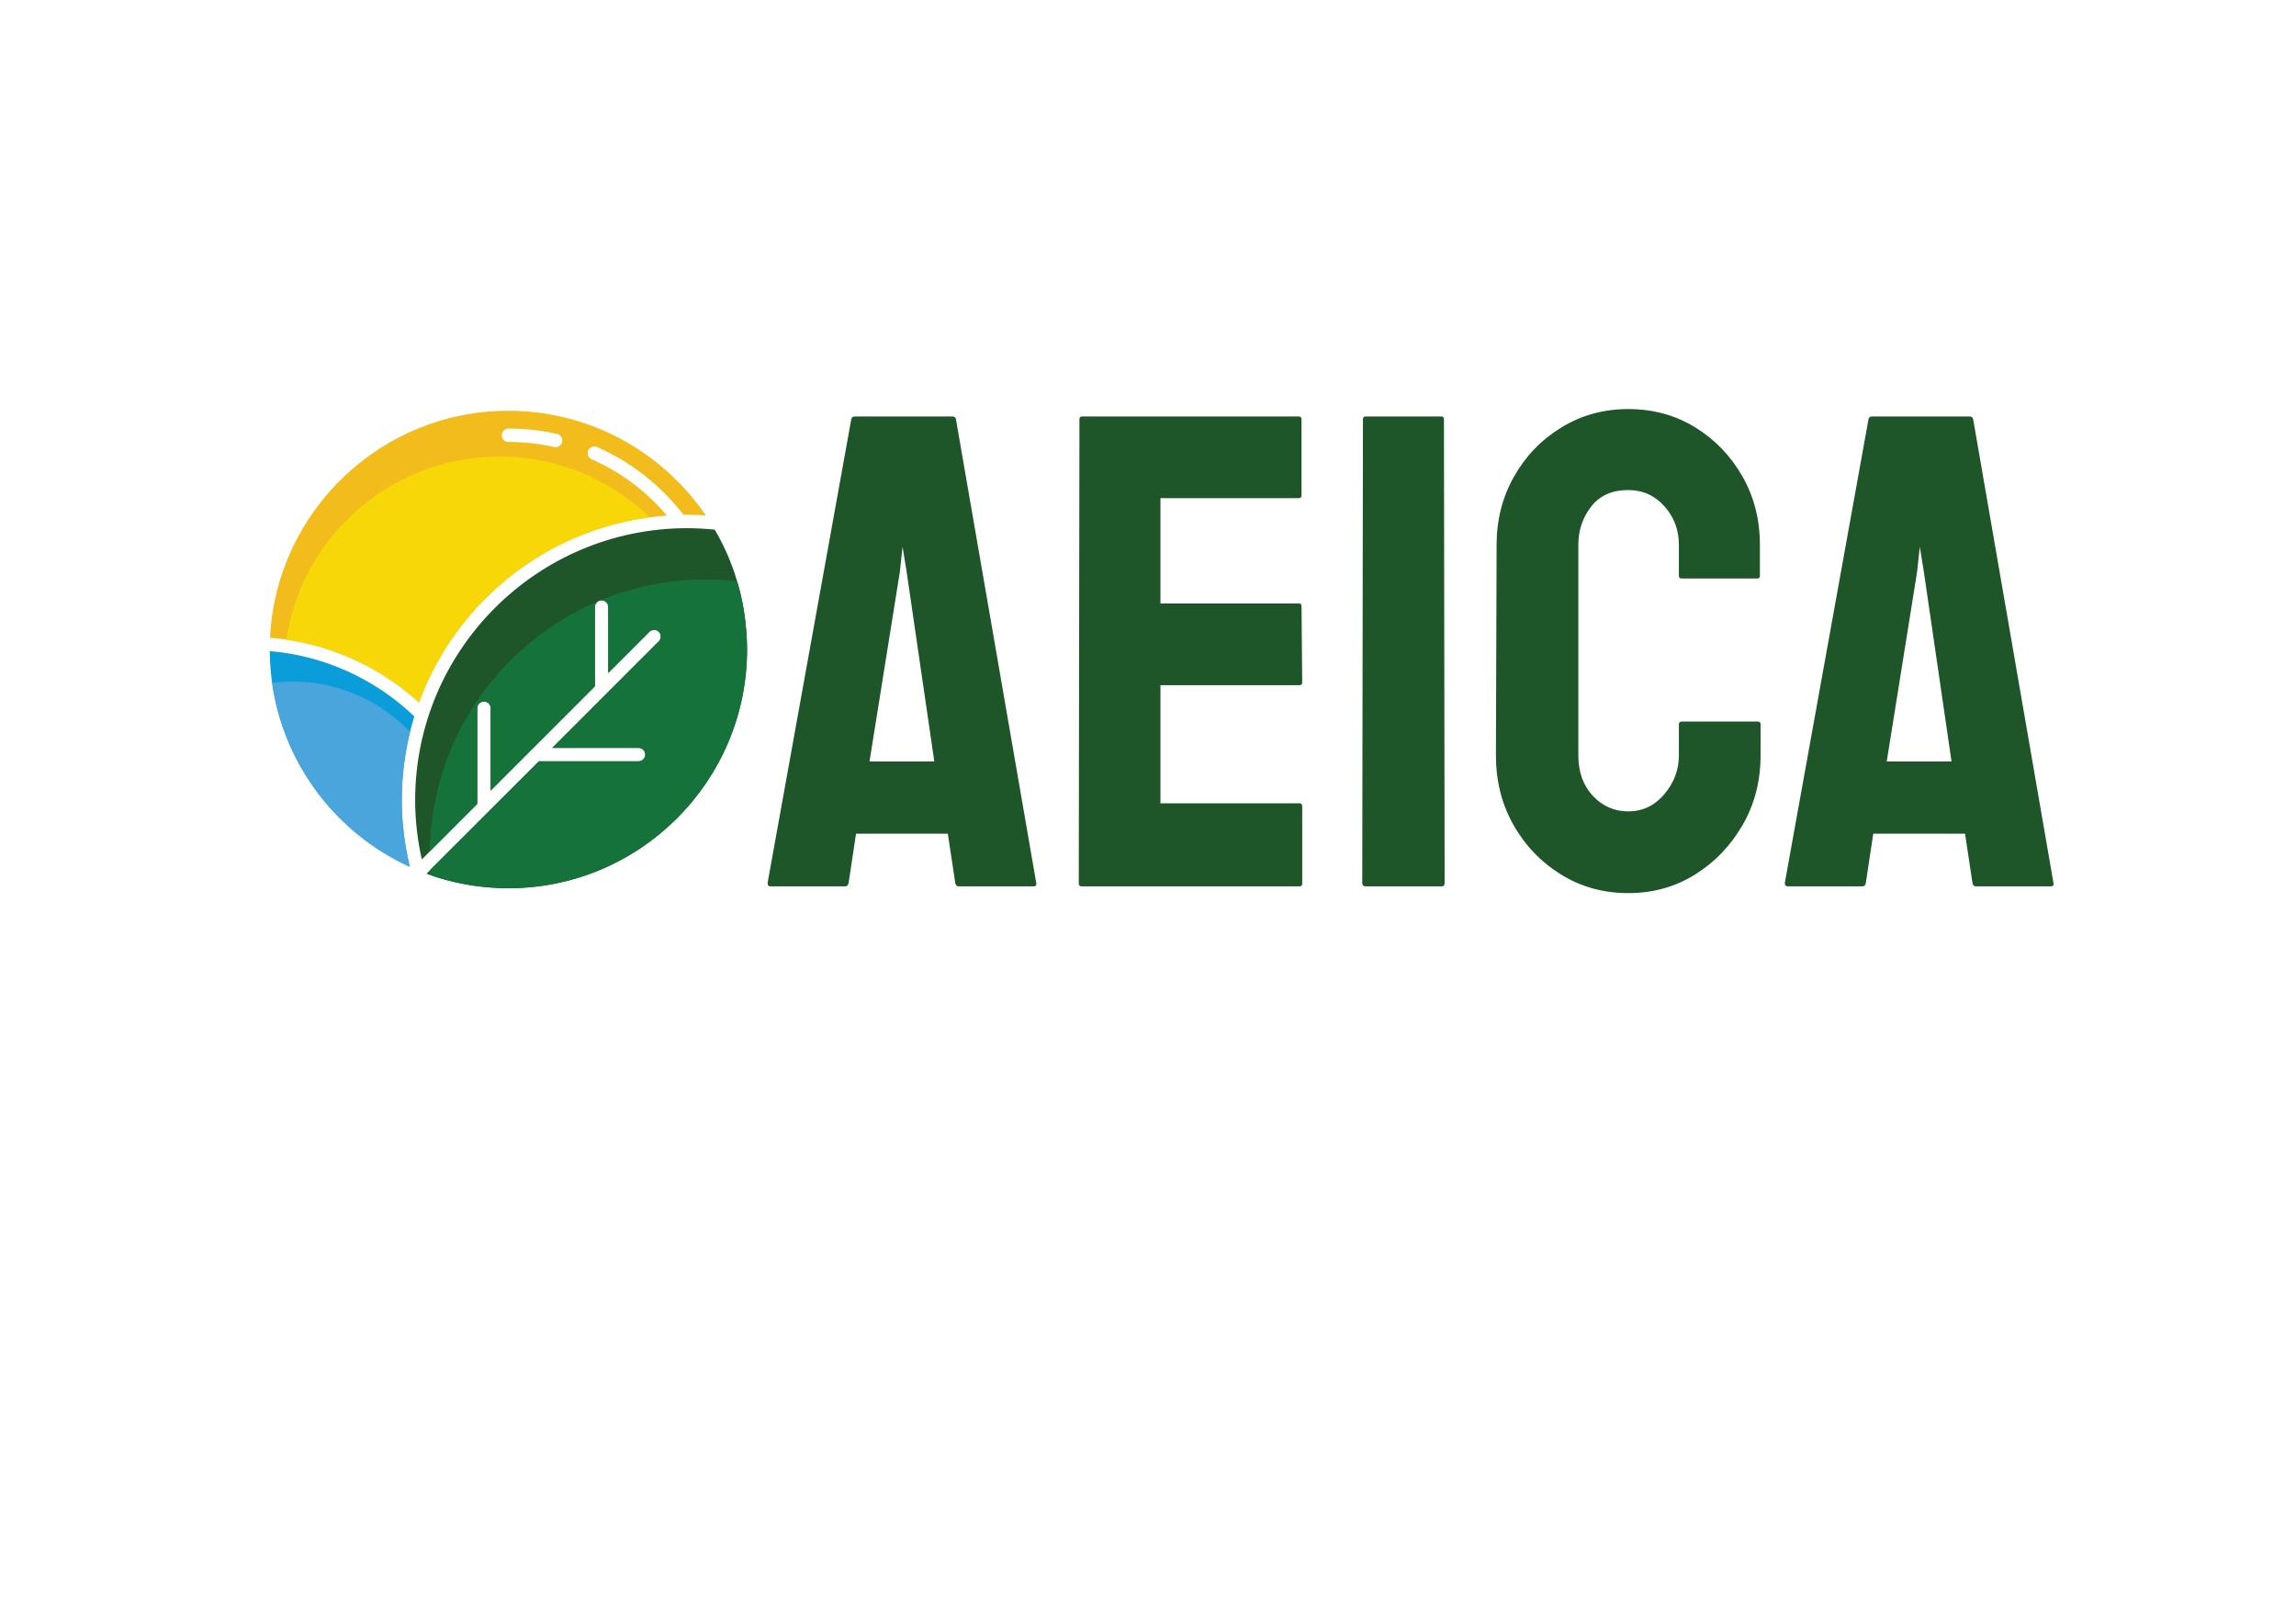 <svg xml:space="preserve" style="enable-background:new 0 0 841.89 595.28;" viewBox="0 0 841.89 595.28" y="0px" x="0px" id="Calque_1" version="1.1" xmlns:xlink="http://www.w3.org/1999/xlink" xmlns="http://www.w3.org/2000/svg">
<style type="text/css">
	.st0{fill:#1E5529;}
	.st1{fill:#0B9DDA;}
	.st2{fill:#F2BC1C;}
	.st3{fill:#F7D708;}
	.st4{fill:#14723A;}
	.st5{fill:#4AA5DD;}
</style>
<g>
	<g>
		<path d="M273.94,238.11c0-1.77-0.07-3.53-0.17-5.29c-0.03-0.49-0.08-0.97-0.11-1.45c-0.11-1.33-0.23-2.65-0.39-3.97    c-0.06-0.47-0.12-0.94-0.18-1.41c-0.22-1.58-0.48-3.16-0.78-4.72c-0.03-0.15-0.05-0.3-0.08-0.44c-0.35-1.74-0.76-3.46-1.21-5.18    c-0.1-0.38-0.22-0.76-0.32-1.14c-0.36-1.28-0.75-2.55-1.16-3.8c-0.18-0.55-0.36-1.09-0.55-1.63c-0.4-1.15-0.84-2.28-1.29-3.41    c-0.2-0.51-0.39-1.02-0.61-1.53c-0.59-1.41-1.24-2.81-1.91-4.19c-0.38-0.78-0.78-1.54-1.18-2.31c-0.35-0.68-0.71-1.35-1.09-2.02    c-0.27-0.49-0.56-0.97-0.84-1.45c-3.46-0.35-6.85-0.53-10.12-0.53c-54.99,0-99.72,44.73-99.72,99.72c0,7.31,0.84,14.58,2.44,21.72    l20.35-20.35v-35.08c0-1.35,1.1-2.45,2.46-2.45c1.36,0,2.46,1.1,2.46,2.45v30.18l38.21-38.21v-29.05c0-1.35,1.1-2.46,2.45-2.46    c1.35,0,2.46,1.1,2.46,2.46v24.15l15.07-15.07c0.96-0.96,2.51-0.96,3.47,0c0.96,0.96,0.96,2.51,0,3.47l-39.08,39.08h31.65    c1.36,0,2.46,1.1,2.46,2.46c0,1.35-1.1,2.46-2.46,2.46h-36.55l-41.22,41.22c0.65,0.24,1.32,0.46,1.97,0.68    c0.51,0.17,1.01,0.35,1.52,0.52c0.74,0.24,1.49,0.45,2.24,0.67c0.58,0.17,1.15,0.33,1.73,0.49c0.7,0.19,1.4,0.36,2.11,0.53    c0.65,0.16,1.3,0.31,1.96,0.45c0.66,0.14,1.32,0.27,1.98,0.4c0.72,0.14,1.45,0.27,2.18,0.39c0.62,0.1,1.23,0.2,1.85,0.29    c0.8,0.12,1.61,0.21,2.41,0.31c0.57,0.06,1.13,0.13,1.7,0.19c0.92,0.09,1.84,0.15,2.77,0.21c0.47,0.03,0.94,0.07,1.41,0.09    c1.4,0.07,2.81,0.11,4.23,0.11C234.68,325.64,273.94,286.37,273.94,238.11L273.94,238.11z" class="st0"></path>
		<path d="M150.27,317.79c-1.93-8.02-2.96-16.21-2.96-24.45c0-10.68,1.62-20.99,4.61-30.7    c-14.46-13.82-33.14-22.27-53-23.95C99.14,273.82,120.17,304.08,150.27,317.79L150.27,317.79z" class="st1"></path>
		<path d="M186.42,162.02c5.66,0,11.29,0.62,16.76,1.85c0.18,0.04,0.36,0.06,0.54,0.06c1.12,0,2.14-0.77,2.39-1.92    c0.3-1.32-0.53-2.64-1.85-2.93c-5.81-1.3-11.81-1.97-17.83-1.97c-1.35,0-2.45,1.1-2.45,2.45    C183.96,160.91,185.06,162.02,186.42,162.02L186.42,162.02z M186.42,150.59c30.06,0,56.63,15.24,72.39,38.39    c-2.33-0.16-4.64-0.26-6.87-0.26c-0.44,0-0.88,0.03-1.32,0.03c-8.32-10.81-19.24-19.4-31.7-24.86c-1.24-0.54-2.69,0.02-3.23,1.26    c-0.55,1.24,0.02,2.69,1.26,3.23c10.64,4.66,20.1,11.75,27.6,20.63c-41.89,2.94-77.06,30.62-90.91,68.51    c-15.1-13.74-34.29-22.06-54.63-23.72C101.26,187.54,139.6,150.59,186.42,150.59L186.42,150.59z" class="st2"></path>
		<path d="M183.2,167.36c21.4,0,40.8,8.5,55.04,22.3c-39.09,5.14-71.46,31.89-84.61,67.86    c-13.62-12.38-30.56-20.36-48.67-23.02C110.75,196.48,143.57,167.36,183.2,167.36L183.2,167.36z" class="st3"></path>
		<path d="M197.58,279.08h36.55c1.36,0,2.46-1.1,2.46-2.46c0-1.36-1.1-2.46-2.46-2.46h-31.65l39.08-39.08    c0.96-0.96,0.96-2.51,0-3.47c-0.96-0.96-2.51-0.96-3.47,0l-15.07,15.07v-24.15c0-1.35-1.1-2.46-2.46-2.46    c-0.31,0-0.59,0.08-0.86,0.18c12.03-5.04,25.24-7.83,39.1-7.83c3.87,0,7.69,0.24,11.44,0.66c0.14,0.47,0.3,0.94,0.43,1.41    c0.11,0.38,0.22,0.76,0.32,1.14c0.45,1.71,0.86,3.44,1.21,5.18c0.03,0.15,0.05,0.3,0.08,0.44c0.3,1.56,0.56,3.14,0.78,4.72    c0.06,0.47,0.12,0.94,0.18,1.41c0.16,1.32,0.29,2.65,0.39,3.97c0.03,0.48,0.08,0.97,0.11,1.45c0.11,1.76,0.17,3.52,0.17,5.29    c0,48.26-39.26,87.52-87.52,87.52c-1.41,0-2.82-0.04-4.23-0.11c-0.47-0.02-0.94-0.06-1.41-0.09c-0.92-0.06-1.85-0.12-2.77-0.21    c-0.57-0.06-1.13-0.12-1.7-0.19c-0.81-0.09-1.61-0.19-2.41-0.31c-0.62-0.09-1.24-0.19-1.85-0.29c-0.73-0.12-1.46-0.26-2.18-0.39    c-0.66-0.13-1.32-0.26-1.98-0.4c-0.66-0.14-1.31-0.3-1.96-0.45c-0.7-0.17-1.41-0.34-2.11-0.53c-0.58-0.15-1.15-0.32-1.73-0.49    c-0.74-0.22-1.49-0.43-2.24-0.67c-0.51-0.16-1.01-0.34-1.52-0.52c-0.18-0.06-0.36-0.13-0.55-0.19c-0.04-0.59-0.11-1.18-0.14-1.78    L197.58,279.08L197.58,279.08z" class="st4"></path>
		<path d="M219.56,220.33c-0.85,0.39-1.44,1.23-1.44,2.22v29.05l-38.21,38.21v-30.18c0-1.35-1.1-2.45-2.46-2.45    c-1.36,0-2.46,1.1-2.46,2.45v35.08l-17.46,17.46C158.18,270.82,183.56,235.47,219.56,220.33L219.56,220.33z" class="st4"></path>
		<path d="M99.8,250.34c2.42-0.3,4.88-0.47,7.38-0.47c16.98,0,32.3,7.1,43.18,18.47c-1.97,8.02-3.05,16.38-3.05,25    c0,8.23,1.03,16.43,2.96,24.45C123.56,305.62,104.02,280.41,99.8,250.34L99.8,250.34z" class="st5"></path>
	</g>
	<g>
		<path d="M281.46,323.71l30.69-170.04c0.16-0.66,0.58-0.99,1.24-0.99h35.89c0.66,0,1.07,0.33,1.24,0.99l29.45,170.04    c0.16,0.83-0.17,1.24-0.99,1.24h-27.47c-0.66,0-1.08-0.41-1.24-1.24l-2.72-18.07h-33.66l-2.72,18.07    c-0.17,0.83-0.58,1.24-1.24,1.24h-27.47C281.79,324.95,281.46,324.54,281.46,323.71z M318.83,279.16h23.76l-10.15-69.55    l-1.49-9.16l-0.99,9.16L318.83,279.16z" class="st0"></path>
		<path d="M396.55,324.95c-0.66,0-0.99-0.41-0.99-1.24l0.25-170.04c0-0.66,0.33-0.99,0.99-0.99h79.45    c0.66,0,0.99,0.41,0.99,1.24v27.72c0,0.66-0.33,0.99-0.99,0.99h-50.74v38.61h50.74c0.66,0,0.99,0.33,0.99,0.99l0.25,27.97    c0,0.66-0.33,0.99-0.99,0.99h-50.99v43.31h50.99c0.66,0,0.99,0.41,0.99,1.24v28.22c0,0.66-0.33,0.99-0.99,0.99H396.55z" class="st0"></path>
		<path d="M500.75,324.95c-0.83,0-1.24-0.41-1.24-1.24l0.25-170.04c0-0.66,0.33-0.99,0.99-0.99h27.72    c0.66,0,0.99,0.33,0.99,0.99l0.25,170.04c0,0.83-0.33,1.24-0.99,1.24H500.75z" class="st0"></path>
		<path d="M597.03,327.43c-9.08,0-17.29-2.27-24.63-6.81c-7.34-4.54-13.16-10.6-17.45-18.19    c-4.29-7.59-6.43-16.09-6.43-25.49l0.25-77.22c0-9.07,2.1-17.36,6.31-24.87c4.21-7.51,9.98-13.53,17.33-18.07    c7.34-4.54,15.55-6.81,24.63-6.81c9.07,0,17.24,2.23,24.5,6.68c7.26,4.46,13.03,10.44,17.33,17.94    c4.29,7.51,6.44,15.88,6.44,25.12v11.39c0,0.66-0.33,0.99-0.99,0.99h-27.72c-0.66,0-0.99-0.33-0.99-0.99v-11.39    c0-5.45-1.77-10.15-5.32-14.11c-3.55-3.96-7.96-5.94-13.24-5.94c-5.94,0-10.48,2.02-13.61,6.06c-3.14,4.05-4.7,8.71-4.7,13.98    v77.22c0,6.11,1.77,11.06,5.32,14.85c3.55,3.8,7.88,5.69,12.99,5.69c5.28,0,9.69-2.1,13.24-6.31c3.55-4.21,5.32-8.95,5.32-14.23    v-11.39c0-0.66,0.33-0.99,0.99-0.99h27.97c0.66,0,0.99,0.33,0.99,0.99v11.39c0,9.41-2.19,17.91-6.56,25.49    c-4.37,7.59-10.19,13.66-17.45,18.19C614.27,325.16,606.1,327.43,597.03,327.43z" class="st0"></path>
		<path d="M654.45,323.71l30.69-170.04c0.16-0.66,0.58-0.99,1.24-0.99h35.89c0.66,0,1.07,0.33,1.24,0.99l29.45,170.04    c0.16,0.83-0.17,1.24-0.99,1.24h-27.47c-0.66,0-1.08-0.41-1.24-1.24l-2.72-18.07h-33.66l-2.72,18.07    c-0.17,0.83-0.58,1.24-1.24,1.24h-27.47C654.78,324.95,654.45,324.54,654.45,323.71z M691.82,279.16h23.76l-10.15-69.55    l-1.48-9.16l-0.99,9.16L691.82,279.16z" class="st0"></path>
	</g>
</g>
<g>
</g>
<g>
</g>
<g>
</g>
<g>
</g>
<g>
</g>
<g>
</g>
</svg>
